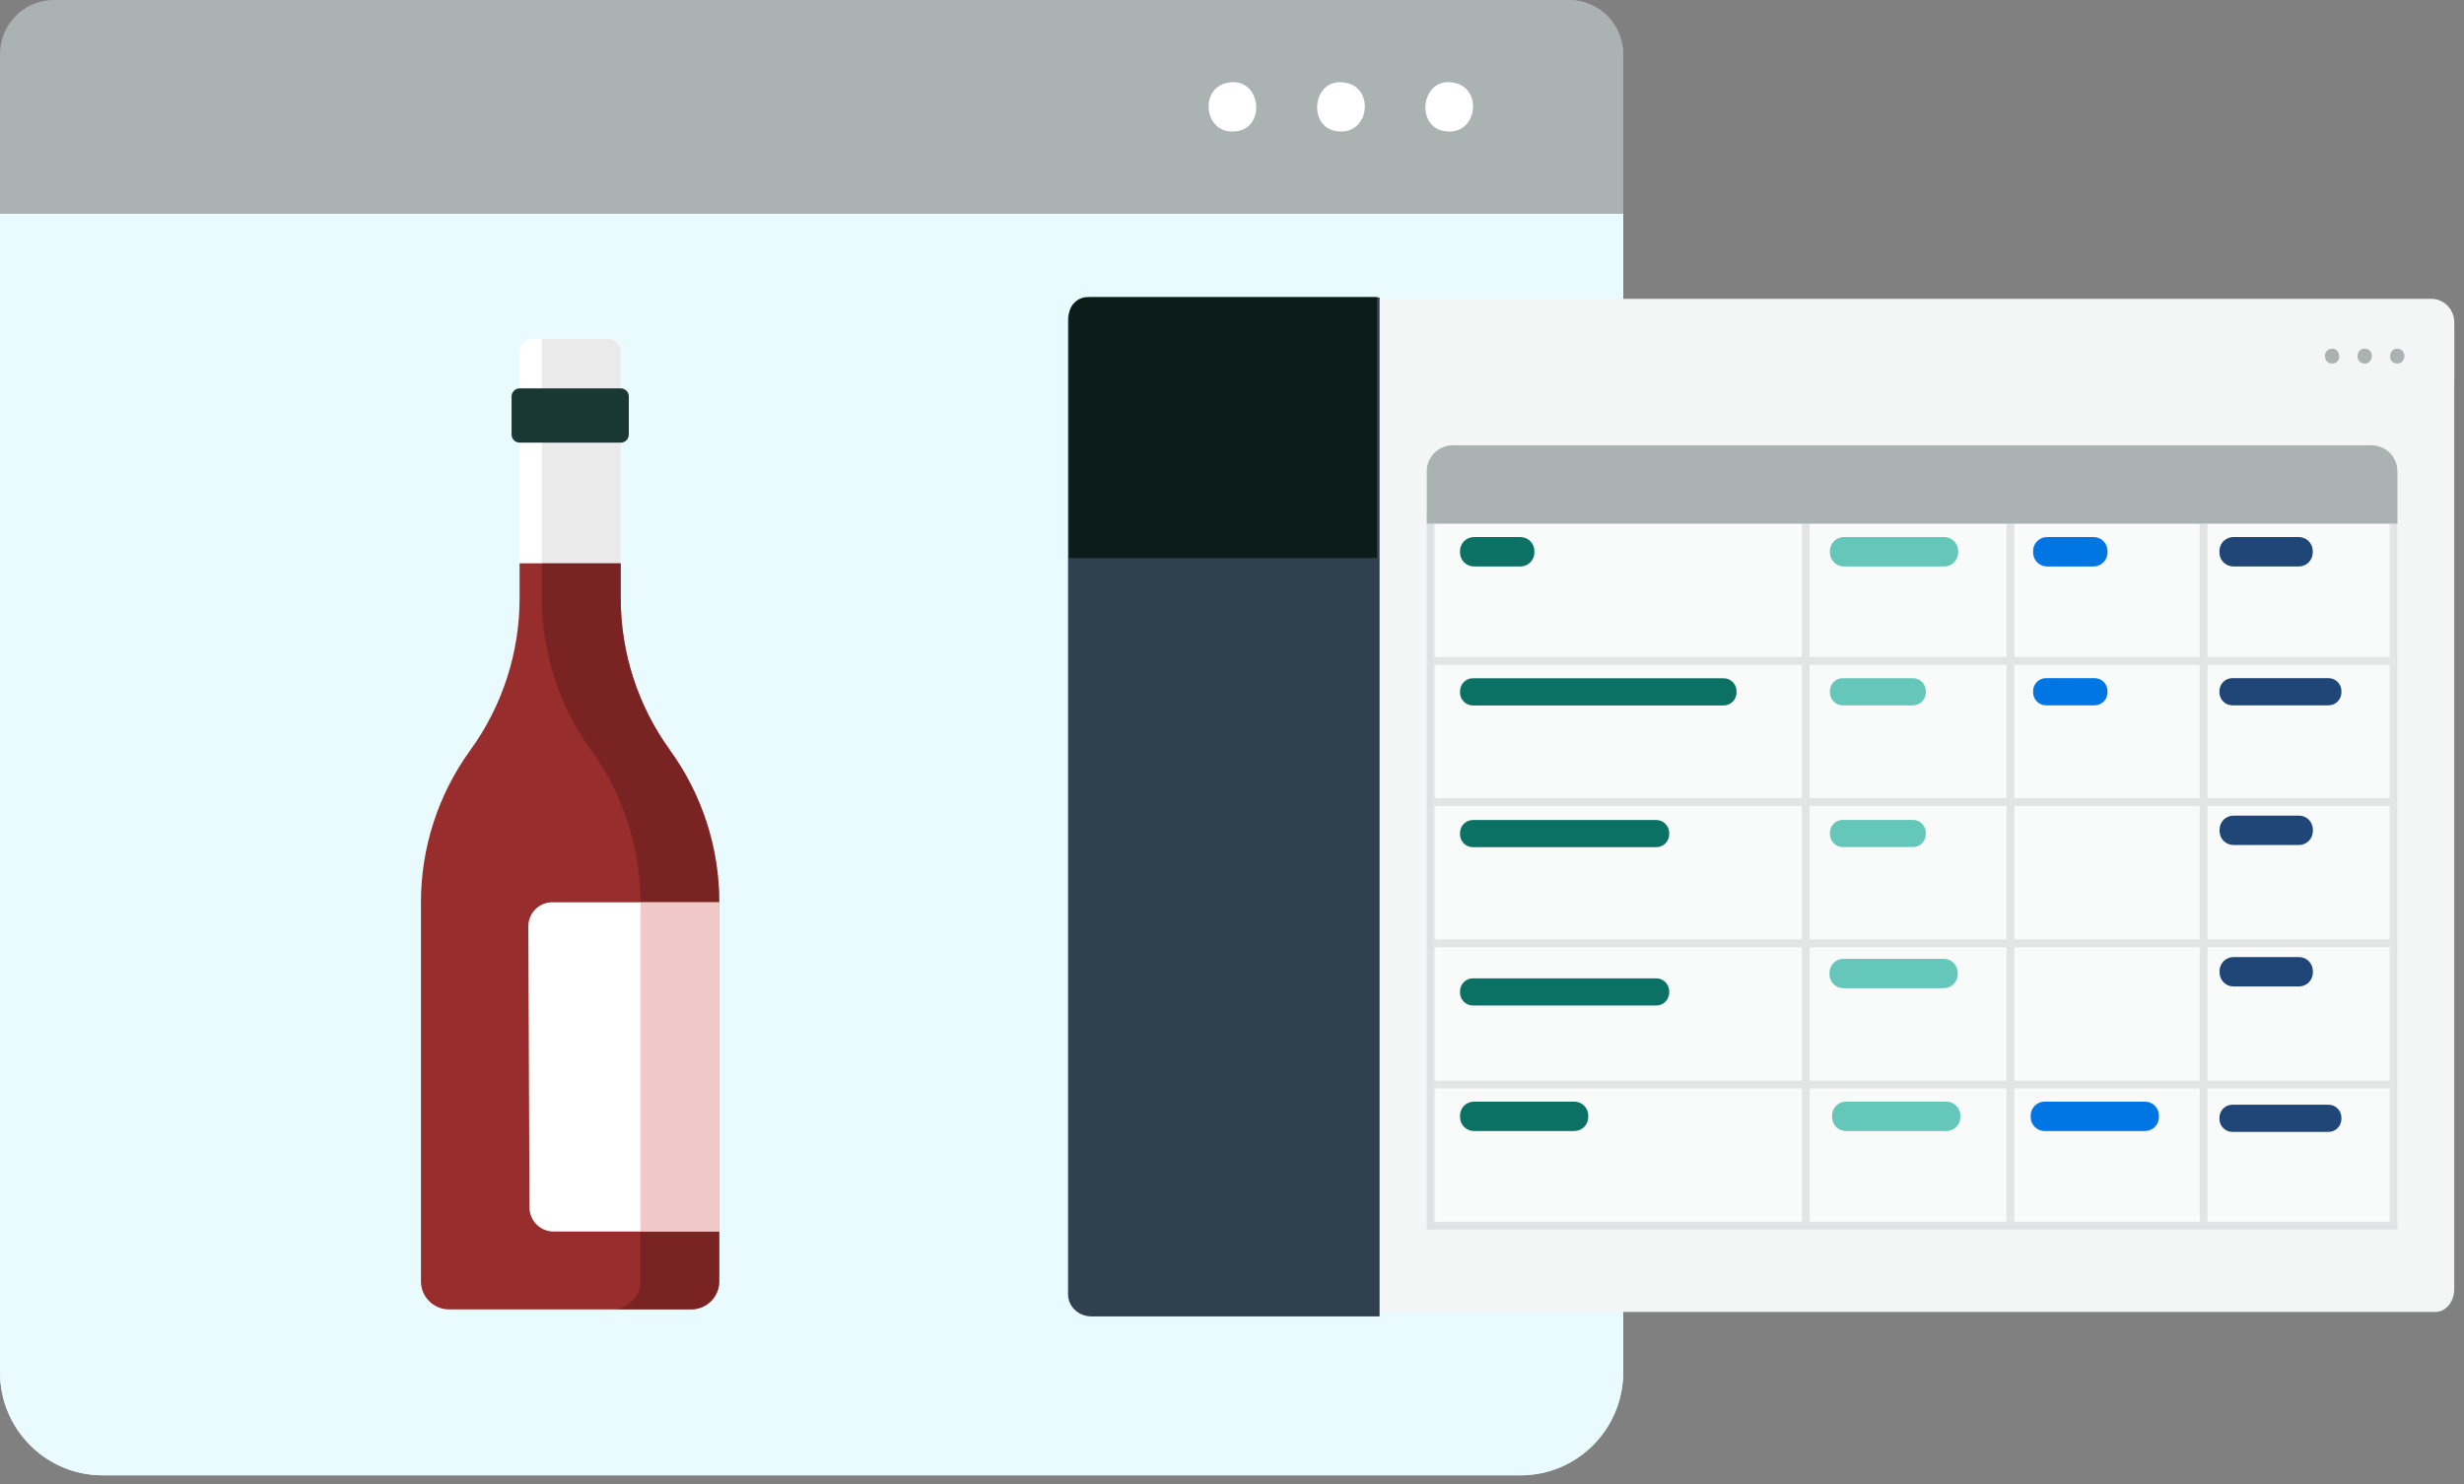 <svg width="239" height="144" viewBox="0 0 239 144" fill="none" xmlns="http://www.w3.org/2000/svg">
<rect x="0" y="0" width="239" height="144" fill="#808080" stroke="none"/>
<g clip-path="url(#clip0_3823_7909)">
<path d="M157.441 20.744L78.724 17.56L0 20.744V133.128C0 138.652 4.458 143.133 9.954 143.133H147.493C152.989 143.133 157.447 138.652 157.447 133.128V20.744H157.441Z" fill="#EAFBFF"/>
<path d="M147.939 20.738V123.572C147.939 129.096 143.481 133.577 137.985 133.577H0.446C0.302 133.577 0.151 133.577 0.006 133.565C0.235 138.883 4.597 143.127 9.948 143.127H147.487C152.983 143.127 157.441 138.646 157.441 133.122V20.738L152 17.554L147.939 20.738Z" fill="#EAFBFF"/>
<path d="M157.441 20.744H0V5.251C0 2.352 2.341 -0 5.225 -0H152.223C155.107 -0 157.447 2.352 157.447 5.251V20.744H157.441Z" fill="#ABB2B2"/>
<path d="M152.06 -0H142.558C145.526 -0 147.939 2.419 147.939 5.409V20.744H157.441V5.409C157.441 2.425 155.034 -0 152.06 -0Z" fill="#ABB2B2"/>
<path d="M119.555 12.758C116.761 12.825 116.339 8.513 119.09 8.028C122.414 7.361 122.945 12.764 119.555 12.758Z" fill="white"/>
<path d="M130.058 12.758C126.673 12.758 127.192 7.355 130.522 8.028C133.279 8.513 132.851 12.818 130.058 12.758Z" fill="white"/>
<path d="M140.555 12.758C137.165 12.764 137.702 7.355 141.02 8.028C143.771 8.513 143.348 12.824 140.555 12.758Z" fill="white"/>
<path d="M132.435 28.991H235.833C237.058 28.991 238.053 30.009 238.053 31.264V36.879H132.435V28.991Z" fill="#F4F5F5"/>
<path d="M132.459 31.476V127.283H236.225C237.233 127.283 238.053 126.294 238.053 125.069V31.476H132.459Z" fill="#F4F5F5"/>
<path opacity="0.49" d="M232.207 50.68H139.385V118.478H232.207V50.68Z" fill="white" stroke="white" stroke-width="0.753" stroke-miterlimit="10"/>
<path d="M188.795 106.878H179.057C178.309 106.878 177.706 107.485 177.706 108.237V108.37C177.706 109.122 178.309 109.728 179.057 109.728H188.795C189.543 109.728 190.146 109.122 190.146 108.37V108.237C190.146 107.485 189.543 106.878 188.795 106.878Z" fill="#65C7B9"/>
<path d="M152.706 106.878H142.968C142.22 106.878 141.617 107.485 141.617 108.237V108.37C141.617 109.122 142.22 109.728 142.968 109.728H152.706C153.454 109.728 154.057 109.122 154.057 108.37V108.237C154.057 107.485 153.454 106.878 152.706 106.878Z" fill="#0B7165"/>
<path d="M208.058 106.878H198.321C197.572 106.878 196.969 107.485 196.969 108.237V108.37C196.969 109.122 197.572 109.728 198.321 109.728H208.058C208.806 109.728 209.409 109.122 209.409 108.37V108.237C209.409 107.485 208.806 106.878 208.058 106.878Z" fill="#0076E5"/>
<path d="M203.068 52.105H198.556C197.808 52.105 197.204 52.712 197.204 53.464V53.597C197.204 54.349 197.808 54.955 198.556 54.955H203.068C203.816 54.955 204.42 54.349 204.42 53.597V53.464C204.42 52.712 203.816 52.105 203.068 52.105Z" fill="#0076E5"/>
<path d="M147.481 52.105H142.968C142.22 52.105 141.617 52.712 141.617 53.464V53.597C141.617 54.349 142.22 54.955 142.968 54.955H147.481C148.229 54.955 148.832 54.349 148.832 53.597V53.464C148.832 52.712 148.229 52.105 147.481 52.105Z" fill="#0B7165"/>
<path d="M222.977 52.105H216.63C215.882 52.105 215.279 52.712 215.279 53.464V53.597C215.279 54.349 215.882 54.955 216.63 54.955H222.977C223.725 54.955 224.328 54.349 224.328 53.597V53.464C224.328 52.712 223.725 52.105 222.977 52.105Z" fill="#1F4676"/>
<path d="M222.989 79.131H216.643C215.894 79.131 215.291 79.737 215.291 80.489V80.623C215.291 81.375 215.894 81.981 216.643 81.981H222.989C223.737 81.981 224.341 81.375 224.341 80.623V80.489C224.341 79.737 223.737 79.131 222.989 79.131Z" fill="#1F4676"/>
<path d="M222.989 92.853H216.643C215.894 92.853 215.291 93.46 215.291 94.212V94.345C215.291 95.097 215.894 95.703 216.643 95.703H222.989C223.737 95.703 224.341 95.097 224.341 94.345V94.212C224.341 93.46 223.737 92.853 222.989 92.853Z" fill="#1F4676"/>
<path d="M167.185 65.803H142.872C142.178 65.803 141.617 66.367 141.617 67.064V67.179C141.617 67.877 142.178 68.441 142.872 68.441H167.185C167.878 68.441 168.439 67.877 168.439 67.179V67.064C168.439 66.367 167.878 65.803 167.185 65.803Z" fill="#0B7165"/>
<path d="M160.651 79.555H142.872C142.178 79.555 141.617 80.119 141.617 80.817V80.932C141.617 81.629 142.178 82.193 142.872 82.193H160.651C161.345 82.193 161.906 81.629 161.906 80.932V80.817C161.906 80.119 161.345 79.555 160.651 79.555Z" fill="#0B7165"/>
<path d="M160.651 94.915H142.872C142.178 94.915 141.617 95.479 141.617 96.176V96.291C141.617 96.989 142.178 97.553 142.872 97.553H160.651C161.345 97.553 161.906 96.989 161.906 96.291V96.176C161.906 95.479 161.345 94.915 160.651 94.915Z" fill="#0B7165"/>
<path d="M203.165 65.791H198.459C197.765 65.791 197.204 66.355 197.204 67.052V67.168C197.204 67.865 197.765 68.429 198.459 68.429H203.165C203.859 68.429 204.42 67.865 204.42 67.168V67.052C204.42 66.355 203.859 65.791 203.165 65.791Z" fill="#0076E5"/>
<path d="M225.855 65.791H216.534C215.84 65.791 215.279 66.355 215.279 67.052V67.168C215.279 67.865 215.84 68.429 216.534 68.429H225.855C226.549 68.429 227.11 67.865 227.11 67.168V67.052C227.11 66.355 226.549 65.791 225.855 65.791Z" fill="#1F4676"/>
<g opacity="0.29">
<path d="M138.769 64.124H232.171" stroke="#ABB2B2" stroke-width="0.753" stroke-miterlimit="10"/>
<path d="M138.769 77.815H232.171" stroke="#ABB2B2" stroke-width="0.753" stroke-miterlimit="10"/>
<path d="M138.769 91.519H232.171" stroke="#ABB2B2" stroke-width="0.753" stroke-miterlimit="10"/>
<path d="M138.769 105.217H232.171" stroke="#ABB2B2" stroke-width="0.753" stroke-miterlimit="10"/>
<path d="M232.171 50.425H138.769V118.909H232.171V50.425Z" stroke="#ABB2B2" stroke-width="0.753" stroke-miterlimit="10"/>
<path d="M175.154 50.425V118.982" stroke="#ABB2B2" stroke-width="0.753" stroke-miterlimit="10"/>
<path d="M195.002 50.425V118.982" stroke="#ABB2B2" stroke-width="0.753" stroke-miterlimit="10"/>
<path d="M213.747 50.425V118.982" stroke="#ABB2B2" stroke-width="0.753" stroke-miterlimit="10"/>
</g>
<path d="M140.899 43.58H230.036C231.206 43.58 232.165 44.538 232.165 45.72V50.426H138.769V45.72C138.769 44.544 139.723 43.58 140.899 43.58Z" fill="#ABB2B2" stroke="#ABB2B2" stroke-width="0.753" stroke-miterlimit="10"/>
<path d="M226.211 35.267C225.372 35.285 225.245 33.993 226.072 33.848C227.067 33.648 227.23 35.273 226.211 35.267Z" fill="#ABB2B2"/>
<path d="M229.366 35.266C228.346 35.266 228.503 33.641 229.505 33.847C230.331 33.993 230.204 35.285 229.366 35.266Z" fill="#ABB2B2"/>
<path d="M232.521 35.266C231.502 35.266 231.664 33.641 232.66 33.847C233.486 33.993 233.36 35.291 232.521 35.266Z" fill="#ABB2B2"/>
<path d="M225.855 107.176H216.534C215.84 107.176 215.279 107.74 215.279 108.437V108.552C215.279 109.25 215.84 109.813 216.534 109.813H225.855C226.549 109.813 227.11 109.25 227.11 108.552V108.437C227.11 107.74 226.549 107.176 225.855 107.176Z" fill="#1F4676"/>
<path d="M105.842 28.851H133.816V127.713H105.854C104.611 127.713 103.597 126.749 103.597 125.56V31.003C103.597 29.815 104.611 28.851 105.854 28.851H105.848H105.842Z" fill="#31404F"/>
<path d="M105.516 28.821H133.563V54.136H103.682V30.664C103.682 29.645 104.502 28.821 105.516 28.821Z" fill="#0C1C19"/>
<path d="M188.583 52.105H178.846C178.098 52.105 177.495 52.712 177.495 53.464V53.597C177.495 54.349 178.098 54.955 178.846 54.955H188.583C189.331 54.955 189.935 54.349 189.935 53.597V53.464C189.935 52.712 189.331 52.105 188.583 52.105Z" fill="#65C7B9"/>
<path d="M188.541 93.023H178.804C178.056 93.023 177.453 93.629 177.453 94.381V94.514C177.453 95.266 178.056 95.873 178.804 95.873H188.541C189.289 95.873 189.892 95.266 189.892 94.514V94.381C189.892 93.629 189.289 93.023 188.541 93.023Z" fill="#65C7B9"/>
<path d="M185.543 65.797H178.75C178.056 65.797 177.495 66.361 177.495 67.058V67.173C177.495 67.871 178.056 68.435 178.75 68.435H185.543C186.237 68.435 186.798 67.871 186.798 67.173V67.058C186.798 66.361 186.237 65.797 185.543 65.797Z" fill="#65C7B9"/>
<path d="M185.543 79.543H178.75C178.056 79.543 177.495 80.107 177.495 80.805V80.92C177.495 81.617 178.056 82.181 178.75 82.181H185.543C186.237 82.181 186.798 81.617 186.798 80.92V80.805C186.798 80.107 186.237 79.543 185.543 79.543Z" fill="#65C7B9"/>
<path d="M60.215 58.035V34.132C60.215 33.435 59.654 32.877 58.966 32.877H51.654C50.96 32.877 50.405 33.441 50.405 34.132V58.035C50.405 63.335 48.728 68.501 45.621 72.782C42.514 77.063 40.837 82.23 40.837 87.529V124.305C40.837 125.815 42.056 127.034 43.552 127.034H67.056C68.558 127.034 69.771 125.809 69.771 124.305V87.529C69.771 82.23 68.094 77.063 64.987 72.782C61.88 68.501 60.203 63.335 60.203 58.035H60.215Z" fill="white"/>
<path d="M64.993 72.782C61.886 68.501 60.209 63.335 60.209 58.035V34.132C60.209 33.435 59.648 32.877 58.96 32.877H52.553V58.041C52.553 63.341 54.23 68.507 57.337 72.788C60.444 77.069 62.121 82.236 62.121 87.535V124.312C62.121 125.821 60.902 127.04 59.406 127.04H67.062C68.564 127.04 69.777 125.815 69.777 124.312V87.535C69.777 82.236 68.106 77.069 64.993 72.788V72.782Z" fill="#EAEAEA"/>
<path d="M64.993 72.782C61.886 68.501 60.209 63.335 60.209 58.035V54.652H50.399V58.035C50.399 63.335 48.722 68.501 45.615 72.782C42.508 77.063 40.831 82.229 40.831 87.529V124.305C40.831 125.815 42.05 127.034 43.546 127.034H67.05C68.552 127.034 69.765 125.809 69.765 124.305V87.529C69.765 82.229 68.088 77.063 64.981 72.782H64.993Z" fill="#972D2C"/>
<path opacity="0.4" d="M69.777 124.305V87.529C69.777 82.229 68.1 77.063 64.993 72.782C61.886 68.501 60.209 63.335 60.209 58.035V54.652H52.553V58.035C52.553 63.335 54.23 68.501 57.337 72.782C60.444 77.063 62.121 82.229 62.121 87.529V124.305C62.121 125.815 60.902 127.034 59.406 127.034H67.062C68.564 127.034 69.777 125.809 69.777 124.305Z" fill="#4C1716"/>
<path d="M60.215 42.943H50.399C49.971 42.943 49.621 42.591 49.621 42.161V38.462C49.621 38.031 49.971 37.68 50.399 37.68H60.215C60.643 37.68 60.993 38.031 60.993 38.462V42.161C60.993 42.591 60.643 42.943 60.215 42.943Z" fill="#193833"/>
<path d="M69.777 87.535H53.572C52.281 87.535 51.238 88.591 51.244 89.888L51.358 117.144C51.358 118.436 52.408 119.479 53.687 119.479H69.777V87.541V87.535Z" fill="white"/>
<path opacity="0.6" d="M62.121 87.529V119.473H69.777V87.535H62.121V87.529Z" fill="#E4A3A2"/>
</g>
<defs>
<clipPath id="clip0_3823_7909">
<rect width="238.053" height="143.133" fill="white"/>
</clipPath>
</defs>
</svg>
